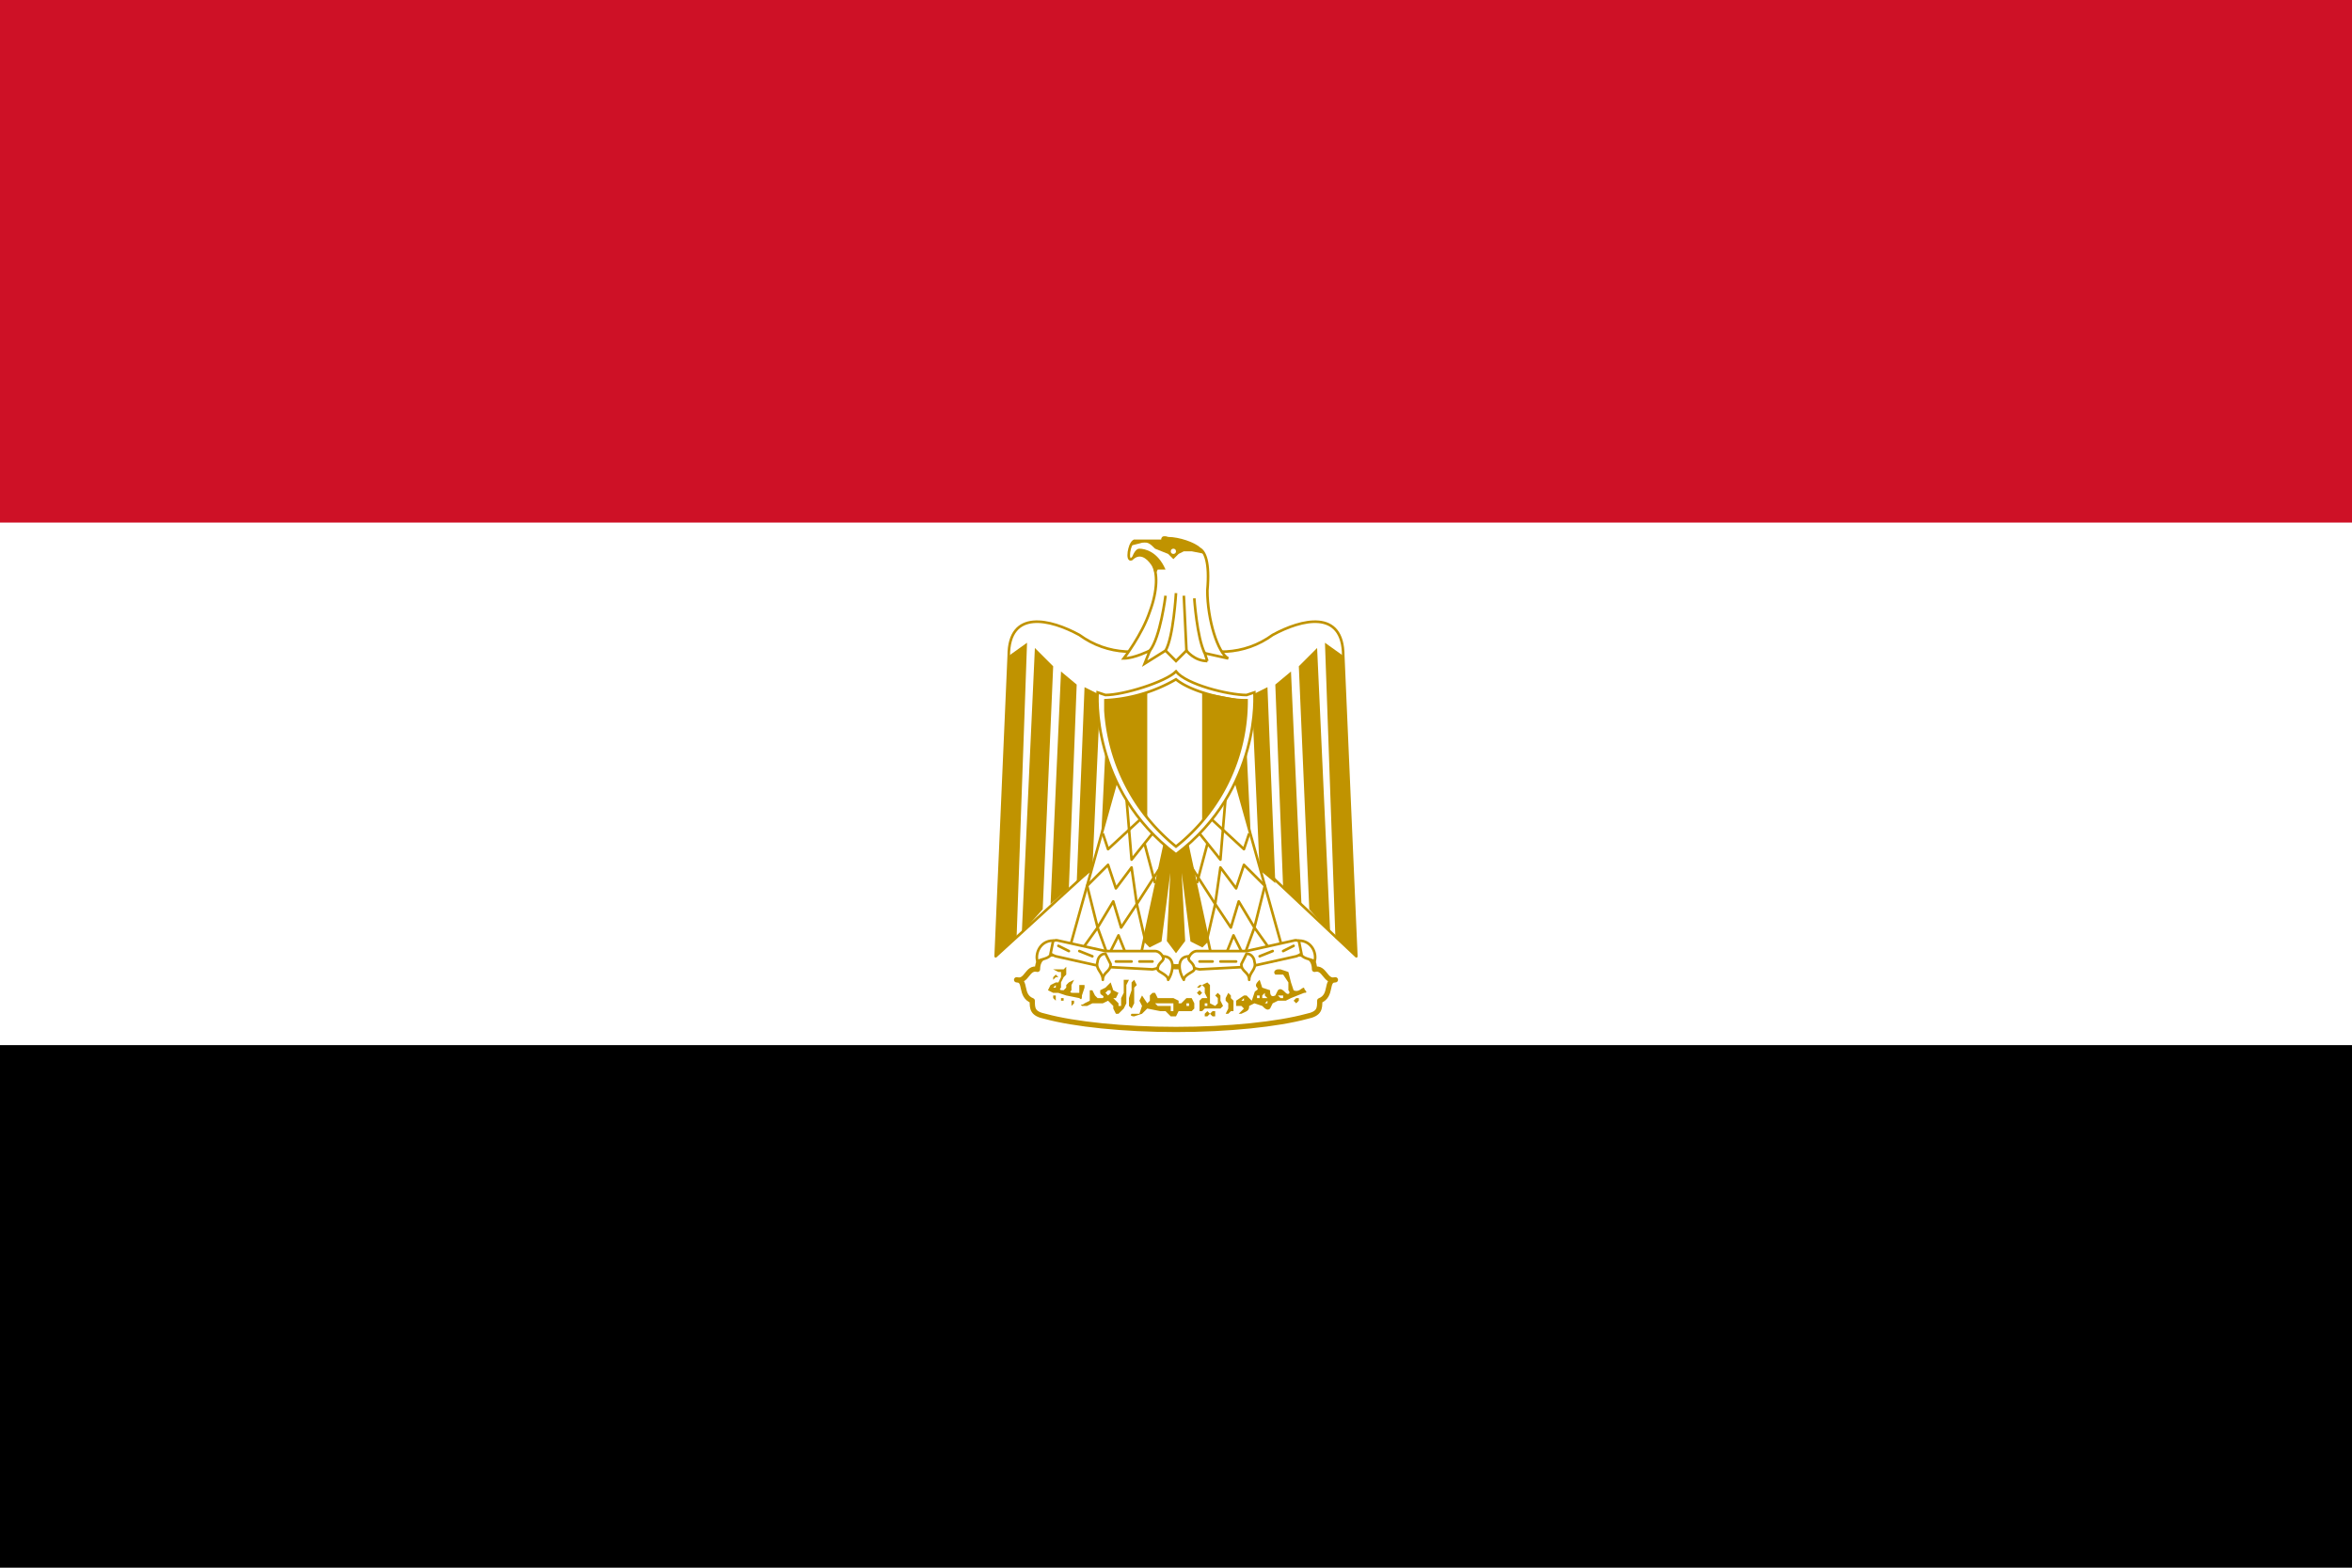 <svg xmlns="http://www.w3.org/2000/svg" xmlns:xlink="http://www.w3.org/1999/xlink" viewBox="0 0 900 600"><path d="M0 0h900v600H0z"/><path fill="#fff" d="M0 0h900v400H0z"/><path fill="#ce1126" d="M0 0h900v200H0z"/><g fill="#fff" stroke="#c09300"><path stroke-linejoin="round" d="M451 302l68 64-5-115c0-18-16-14-27-8-11 8-24 8-37 3-13 5-26 5-37-3-11-6-27-10-27 8l-5 115 70-64z"/><path d="M393 246l-4 113-8 7 5-115 7-5zm10 9l-4 93-8 9 5-109 7 7zm9 7l-3 78-7 6 4-89 6 5zm9 4l-3 67-6 5 3-75 6 3zm9 0l-2 55-7 7 3-62h6z" id="a" fill="#c09300" stroke="none"/><use xlink:href="#a" transform="matrix(-1 0 0 1 900 0)"/><path fill="#c09300" d="M453 315l10 44-3 3-4-2-5-39 2 39-3 4-3-4 2-39-5 39-4 2-3-3 10-44h6z"/><g id="b" fill="none" stroke-linejoin="round"><path fill="#fff" d="M428 296l-19 68 27 4 11-51-19-21z"/><path d="M422 319l2 6 13-12"/><path d="M431 305l2 24 8-10m-3 4l4 15m2-6l-9 14m3 13l-3-13-2-14-6 8-3-9-8 8 4 16 6-10 3 10 6-9m-20 16l5-7 4 11 4-8 4 10"/></g><use xlink:href="#b" transform="matrix(-1 0 0 1 900 0)"/><g stroke-linejoin="round" stroke-linecap="round"><path stroke-width="2" d="M450 394c20 0 39-2 50-5 5-1 5-3 5-6 5-2 2-8 6-8-4 1-4-5-8-4 0-6-6-7-11-5-9 3-26 4-42 4-16-1-33-1-42-4-5-2-11-1-11 5-4-1-4 5-8 4 4 0 1 6 6 8 0 3 0 5 5 6 11 3 30 5 50 5z"/><path d="M423 364h19c3 0 6 6-1 7l-19-1-18-4c-6-2-2-7 1-6l18 4zm54 0h-19c-3 0-6 6 1 7l19-1 18-4c6-2 2-7-1-6l-18 4z"/><path d="M403 360c-5 0-7 5-6 8 1-1 5-1 5-3l1-5zm19 15c0-3 3-3 3-6l-2-4c-2 0-3 2-3 3-1 3 2 4 2 7zm23-9c5 0 4 6 2 9 0-2-4-3-4-4 0-3 3-3 2-5zm52-6c5 0 7 5 6 8-1-1-5-1-5-3l-1-5zm-19 15c0-3-3-3-3-6l2-4c2 0 3 2 3 3 1 3-2 4-2 7zm-23-9c-5 0-4 6-2 9 0-2 4-3 4-4 0-3-3-3-2-5zm-50-4l4 2-4-2zm8 2l5 2-5-2zm28 4h-5 5zm-8 0h-6 5zm62-6l-4 2 4-2zm-8 2l-5 2 5-2zm-28 4h5-5zm9 0h5-6z"/><g fill="#c09300" stroke="none"><path d="M403 375v-1l1-1 1 1h-1l-1 1zm55 4v-1l1-1h1l-1 1h-1zm1 2l-1-1 1-1 1 1-1 1z"/><path d="M408 370l-1 1h-4l2 1h1v2l-1 2h-1l-2 1-1 2 2 1h2l3 1 5 1c1 1 1 0 1-1l1-3v-1h-2v3h-2c-1 0-2 0-1-1v-2l1-2-2 1-1 1v1l-1 1c-1 0-2 0-1-1v-2l1-2 1-1v-3zm-4 7v1h-1l1-1zm-1 5v-1h1v2l-1-1zm3 1v-1h1v1h-1zm89 0l1-1h1v1l-1 1-1-1zm-85 2v-2h1v1l-1 1zm22 0v-3l1-3v-3l1-1 1 2c1 0 0 0 0 0l-1 1v6l-1 2-1-1zm30-9l-2 1 1 1v2l1 2h-2l-1 1v4h1l1-1h6l1-1-1-2v-2l-1-1-1 1 1 1v2l-1 1-2-1v-7l-1-1zm-1 8h1v1h-1v-1zm-30-9h-1v5l-1 2v3h-1v-1l-1-1-1-1h1l1-2-2-1-1-3-2 2-2 1v1c0 1 2 1 1 2h-2l-1-1-1-2h-1v4l-2 1c-1 1-2 0-1 1h2l2-1h4l2-1 2 2v1l1 2h1l2-2 1-2v-7l1-2h-1zm-7 4h1v1l-1 1-1-1 1-1zm67-8h-2c-1 0-2 1-1 2h3l2 3v3c1 1 0 2-1 1s-2-2-3-1l-1 2c-2 1-2-1-2-2l-3-1-1-3c-1 1-2 2-1 3s-1 1-1 2l-1 3-2-2h-1l-3 2v2h2l1 1-2 2h1c2-1 3-1 3-3l2-1 3 1c1 1 2 2 3 1l1-2 2-1h3l2-1 5-2c2 0 0-1 0-2-1 0-2 2-4 1l-1-3-1-4-3-1zm-7 9v1l1 1h-2v-1l1-1zm6 1h1v1h-1l-1-1h1zm-9 0h1v1h-1v-1zm-5 1v1h-1l1-1zm9 1v1c1 0 1 0 0 0h-1l1-1zm-17 5h1l1-2v-2l-1-1v-1l1-2 1 1v1l1 1v4h-1l-1 1h-2zm-7 1v-1l1-1 1 1 1-1h1v2h-1l-1-1-1 1h-1zm-20-9l-1 1v2l-1 1-2-3-1 2 1 2-1 3h-3c-1 1 1 1 1 1l3-1 2-2 5 1h2l2 2h2l1-2h5l1-1v-2l-1-2h-2l-2 2h-1v-1l-2-1h-6l-1-2h-1zm2 4h6v3h-1v-2h-5l-1-1h1zm11 0h1v1h-1v-1z"/></g></g><path d="M450 327c33-25 30-62 30-62l-3 1c-7 0-23-4-27-9-4 4-20 9-27 9l-3-1s-3 37 30 62z"/><path d="M477 268h-1c-6 0-20-3-26-8a60 60 0 01-27 8v4a73 73 0 0027 52 71 71 0 0027-56z"/><path fill="#c09300" d="M439 265a62 62 0 01-16 3v4a73 73 0 0016 41v-48zm21 0v49a71 71 0 0017-46h-1l-16-3z" stroke="none"/><path d="M462 253l-1-3 9 2c-4-2-8-15-8-26 1-11-1-15-3-16-2-2-8-4-12-4-3-1-2 1-2 1h-11c-2 1-3 8-1 7 3-3 6-1 8 2s2 10-1 18c-3 9-10 18-10 18 4 0 10-3 10-3l-2 5 8-5 4 4 4-4s3 4 8 4z"/><path fill="none" d="M446 228s-2 16-6 21m10-22s-1 17-4 22m7-21l1 21m3-20s1 15 4 21"/><path fill="#c09300" d="M442 220l-1-4c-2-3-5-5-8-2 0 0 1-4 3-4s7 1 10 8h-3l-1 2z" stroke="none"/><path fill="#c09300" d="M432 209l2-2h11s-1-2 2-1c4 0 10 2 12 4l2 2-5-1h-3l-2 1-2 2-1-1-1-1-5-2c-2-2-3-3-6-2l-4 1z" stroke="none"/><circle cx="449" cy="211" r="1" stroke="none"/></g></svg>